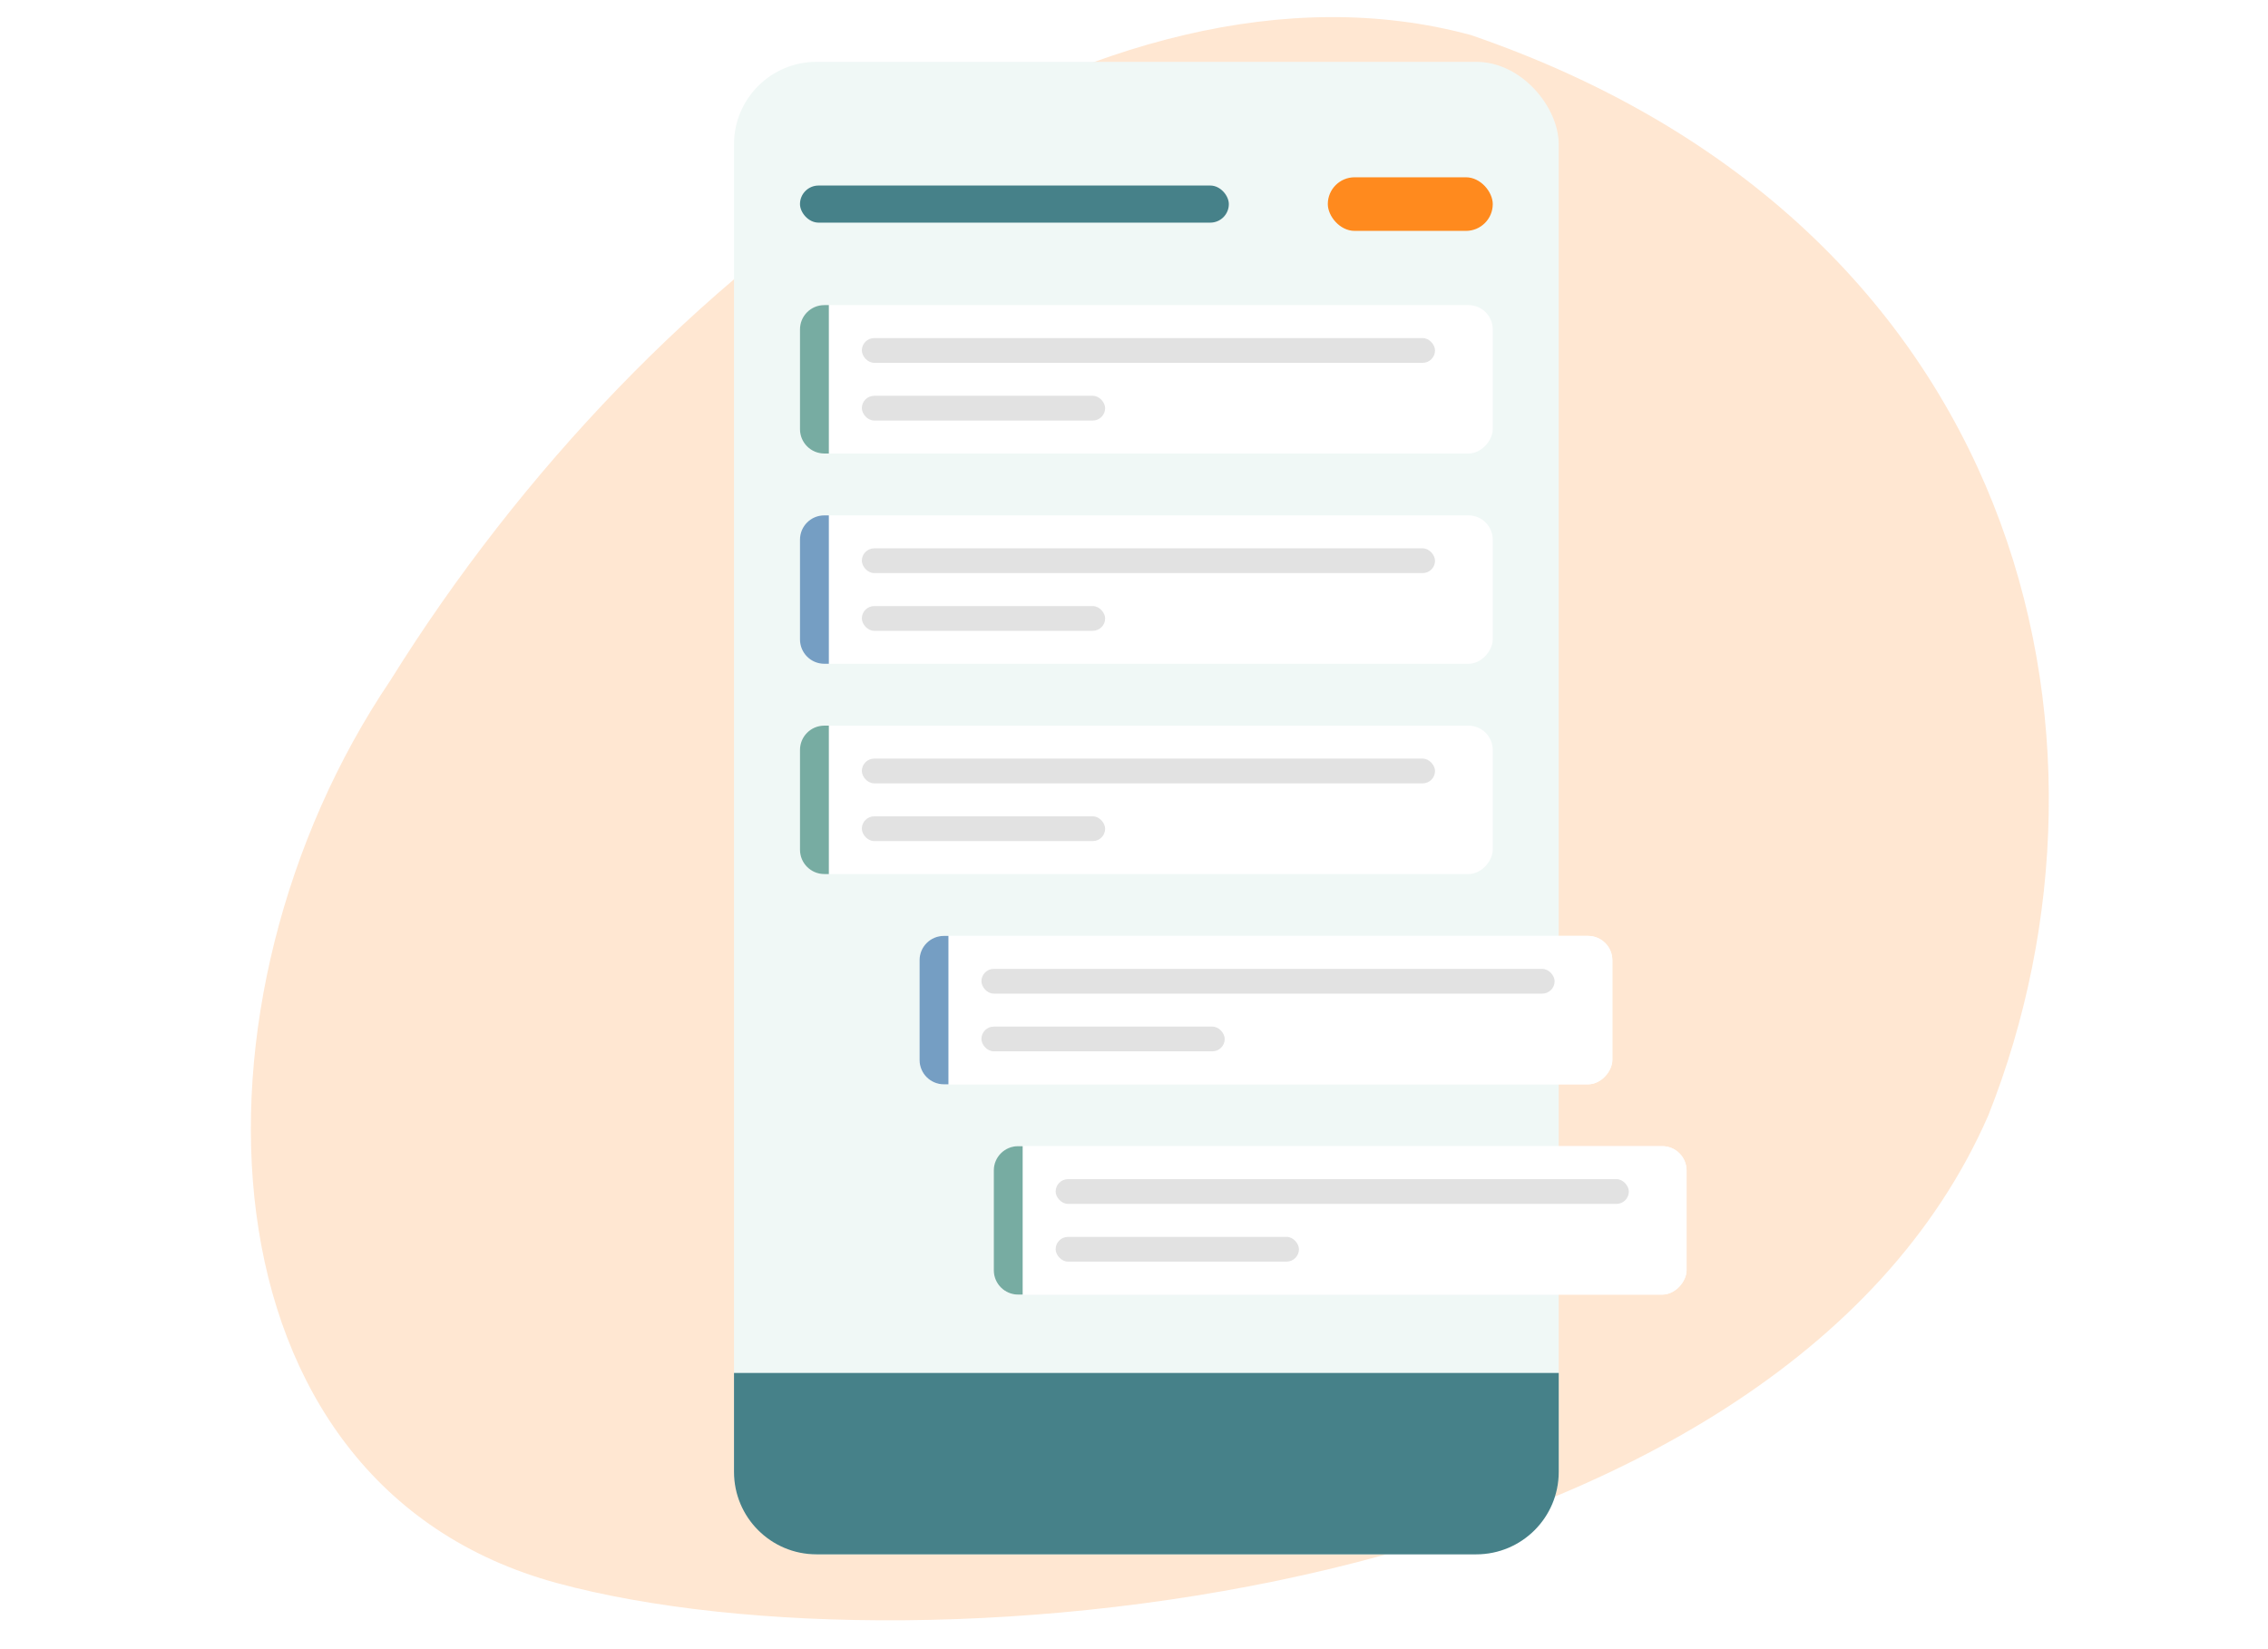 <svg width="550" height="400" viewBox="0 0 550 400" fill="none" xmlns="http://www.w3.org/2000/svg">
<g clip-path="url(#clip0)">
<path opacity="0.2" d="M482.189 270.5C430.689 388.5 223.953 408.011 135.189 384C46.424 359.989 42.689 242 94.689 165C158.189 63 267.924 -15.511 356.689 8.5C490.689 54.5 518.689 178.5 482.189 270.5Z" fill="#FF8A1E"/>
<g filter="url(#filter0_d)">
<rect x="178" y="15" width="200" height="362" rx="20" fill="#F0F8F6"/>
</g>
<rect x="194" y="45" width="104" height="9" rx="4.5" fill="#468189"/>
<rect x="322" y="43" width="40" height="13" rx="6.5" fill="#FF8A1E"/>
<path d="M378 333L178 333L178 357C178 368.046 186.954 377 198 377L358 377C369.046 377 378 368.046 378 357L378 333Z" fill="#468189"/>
<g filter="url(#filter1_d)">
<rect width="168" height="36" rx="5.902" transform="matrix(1 0 0 -1 194 161)" fill="white"/>
</g>
<g filter="url(#filter2_d)">
<rect width="168" height="36" rx="5.902" transform="matrix(1 0 0 -1 194 110)" fill="white"/>
</g>
<g filter="url(#filter3_d)">
<rect width="168" height="36" rx="5.902" transform="matrix(1 0 0 -1 194 212)" fill="white"/>
</g>
<g filter="url(#filter4_d)">
<rect width="168" height="36" rx="5.902" transform="matrix(1 0 0 -1 223 263)" fill="white"/>
</g>
<g filter="url(#filter5_d)">
<rect width="168" height="36" rx="5.902" transform="matrix(1 0 0 -1 241 314)" fill="white"/>
</g>
<path d="M194 104.098C194 107.358 196.642 110 199.902 110H201V74H199.902C196.642 74 194 76.642 194 79.902V104.098Z" fill="#77ACA2"/>
<path d="M194 206.098C194 209.358 196.642 212 199.902 212H201V176H199.902C196.642 176 194 178.642 194 181.902V206.098Z" fill="#77ACA2"/>
<path d="M194 155.098C194 158.358 196.642 161 199.902 161H201V125H199.902C196.642 125 194 127.642 194 130.902V155.098Z" fill="#759EC3"/>
<g filter="url(#filter6_d)">
<rect width="168" height="36" rx="5.902" transform="matrix(1 0 0 -1 223 263)" fill="white"/>
</g>
<g filter="url(#filter7_d)">
<rect width="168" height="36" rx="5.902" transform="matrix(1 0 0 -1 241 314)" fill="white"/>
</g>
<path d="M223 257.098C223 260.358 225.642 263 228.902 263H230V227H228.902C225.642 227 223 229.642 223 232.902V257.098Z" fill="#759EC3"/>
<path d="M241 308.098C241 311.358 243.642 314 246.902 314H248V278H246.902C243.642 278 241 280.642 241 283.902V308.098Z" fill="#77ACA2"/>
<rect x="209" y="82" width="139" height="6" rx="3" fill="#E2E2E2"/>
<rect x="209" y="133" width="139" height="6" rx="3" fill="#E2E2E2"/>
<rect x="209" y="184" width="139" height="6" rx="3" fill="#E2E2E2"/>
<rect x="238" y="235" width="139" height="6" rx="3" fill="#E2E2E2"/>
<rect x="256" y="286" width="139" height="6" rx="3" fill="#E2E2E2"/>
<rect x="209" y="96" width="59" height="6" rx="3" fill="#E2E2E2"/>
<rect x="209" y="147" width="59" height="6" rx="3" fill="#E2E2E2"/>
<rect x="209" y="198" width="59" height="6" rx="3" fill="#E2E2E2"/>
<rect x="238" y="249" width="59" height="6" rx="3" fill="#E2E2E2"/>
<rect x="256" y="300" width="59" height="6" rx="3" fill="#E2E2E2"/>
</g>
<defs>
<filter id="filter0_d" x="163" y="0" width="230" height="392" filterUnits="userSpaceOnUse" color-interpolation-filters="sRGB">
<feFlood flood-opacity="0" result="BackgroundImageFix"/>
<feColorMatrix in="SourceAlpha" type="matrix" values="0 0 0 0 0 0 0 0 0 0 0 0 0 0 0 0 0 0 127 0"/>
<feOffset/>
<feGaussianBlur stdDeviation="7.5"/>
<feColorMatrix type="matrix" values="0 0 0 0 0 0 0 0 0 0 0 0 0 0 0 0 0 0 0.15 0"/>
<feBlend mode="normal" in2="BackgroundImageFix" result="effect1_dropShadow"/>
<feBlend mode="normal" in="SourceGraphic" in2="effect1_dropShadow" result="shape"/>
</filter>
<filter id="filter1_d" x="188.098" y="119.098" width="179.804" height="47.804" filterUnits="userSpaceOnUse" color-interpolation-filters="sRGB">
<feFlood flood-opacity="0" result="BackgroundImageFix"/>
<feColorMatrix in="SourceAlpha" type="matrix" values="0 0 0 0 0 0 0 0 0 0 0 0 0 0 0 0 0 0 127 0"/>
<feOffset/>
<feGaussianBlur stdDeviation="2.951"/>
<feColorMatrix type="matrix" values="0 0 0 0 0 0 0 0 0 0 0 0 0 0 0 0 0 0 0.1 0"/>
<feBlend mode="normal" in2="BackgroundImageFix" result="effect1_dropShadow"/>
<feBlend mode="normal" in="SourceGraphic" in2="effect1_dropShadow" result="shape"/>
</filter>
<filter id="filter2_d" x="188.098" y="68.098" width="179.804" height="47.804" filterUnits="userSpaceOnUse" color-interpolation-filters="sRGB">
<feFlood flood-opacity="0" result="BackgroundImageFix"/>
<feColorMatrix in="SourceAlpha" type="matrix" values="0 0 0 0 0 0 0 0 0 0 0 0 0 0 0 0 0 0 127 0"/>
<feOffset/>
<feGaussianBlur stdDeviation="2.951"/>
<feColorMatrix type="matrix" values="0 0 0 0 0 0 0 0 0 0 0 0 0 0 0 0 0 0 0.1 0"/>
<feBlend mode="normal" in2="BackgroundImageFix" result="effect1_dropShadow"/>
<feBlend mode="normal" in="SourceGraphic" in2="effect1_dropShadow" result="shape"/>
</filter>
<filter id="filter3_d" x="188.098" y="170.098" width="179.804" height="47.804" filterUnits="userSpaceOnUse" color-interpolation-filters="sRGB">
<feFlood flood-opacity="0" result="BackgroundImageFix"/>
<feColorMatrix in="SourceAlpha" type="matrix" values="0 0 0 0 0 0 0 0 0 0 0 0 0 0 0 0 0 0 127 0"/>
<feOffset/>
<feGaussianBlur stdDeviation="2.951"/>
<feColorMatrix type="matrix" values="0 0 0 0 0 0 0 0 0 0 0 0 0 0 0 0 0 0 0.1 0"/>
<feBlend mode="normal" in2="BackgroundImageFix" result="effect1_dropShadow"/>
<feBlend mode="normal" in="SourceGraphic" in2="effect1_dropShadow" result="shape"/>
</filter>
<filter id="filter4_d" x="217.098" y="221.098" width="179.804" height="47.804" filterUnits="userSpaceOnUse" color-interpolation-filters="sRGB">
<feFlood flood-opacity="0" result="BackgroundImageFix"/>
<feColorMatrix in="SourceAlpha" type="matrix" values="0 0 0 0 0 0 0 0 0 0 0 0 0 0 0 0 0 0 127 0"/>
<feOffset/>
<feGaussianBlur stdDeviation="2.951"/>
<feColorMatrix type="matrix" values="0 0 0 0 0 0 0 0 0 0 0 0 0 0 0 0 0 0 0.1 0"/>
<feBlend mode="normal" in2="BackgroundImageFix" result="effect1_dropShadow"/>
<feBlend mode="normal" in="SourceGraphic" in2="effect1_dropShadow" result="shape"/>
</filter>
<filter id="filter5_d" x="235.098" y="272.098" width="179.804" height="47.804" filterUnits="userSpaceOnUse" color-interpolation-filters="sRGB">
<feFlood flood-opacity="0" result="BackgroundImageFix"/>
<feColorMatrix in="SourceAlpha" type="matrix" values="0 0 0 0 0 0 0 0 0 0 0 0 0 0 0 0 0 0 127 0"/>
<feOffset/>
<feGaussianBlur stdDeviation="2.951"/>
<feColorMatrix type="matrix" values="0 0 0 0 0 0 0 0 0 0 0 0 0 0 0 0 0 0 0.1 0"/>
<feBlend mode="normal" in2="BackgroundImageFix" result="effect1_dropShadow"/>
<feBlend mode="normal" in="SourceGraphic" in2="effect1_dropShadow" result="shape"/>
</filter>
<filter id="filter6_d" x="217.098" y="221.098" width="179.804" height="47.804" filterUnits="userSpaceOnUse" color-interpolation-filters="sRGB">
<feFlood flood-opacity="0" result="BackgroundImageFix"/>
<feColorMatrix in="SourceAlpha" type="matrix" values="0 0 0 0 0 0 0 0 0 0 0 0 0 0 0 0 0 0 127 0"/>
<feOffset/>
<feGaussianBlur stdDeviation="2.951"/>
<feColorMatrix type="matrix" values="0 0 0 0 0 0 0 0 0 0 0 0 0 0 0 0 0 0 0.1 0"/>
<feBlend mode="normal" in2="BackgroundImageFix" result="effect1_dropShadow"/>
<feBlend mode="normal" in="SourceGraphic" in2="effect1_dropShadow" result="shape"/>
</filter>
<filter id="filter7_d" x="235.098" y="272.098" width="179.804" height="47.804" filterUnits="userSpaceOnUse" color-interpolation-filters="sRGB">
<feFlood flood-opacity="0" result="BackgroundImageFix"/>
<feColorMatrix in="SourceAlpha" type="matrix" values="0 0 0 0 0 0 0 0 0 0 0 0 0 0 0 0 0 0 127 0"/>
<feOffset/>
<feGaussianBlur stdDeviation="2.951"/>
<feColorMatrix type="matrix" values="0 0 0 0 0 0 0 0 0 0 0 0 0 0 0 0 0 0 0.1 0"/>
<feBlend mode="normal" in2="BackgroundImageFix" result="effect1_dropShadow"/>
<feBlend mode="normal" in="SourceGraphic" in2="effect1_dropShadow" result="shape"/>
</filter>
<clipPath id="clip0">
<rect width="550" height="400" rx="20" fill="white"/>
</clipPath>
</defs>
</svg>
